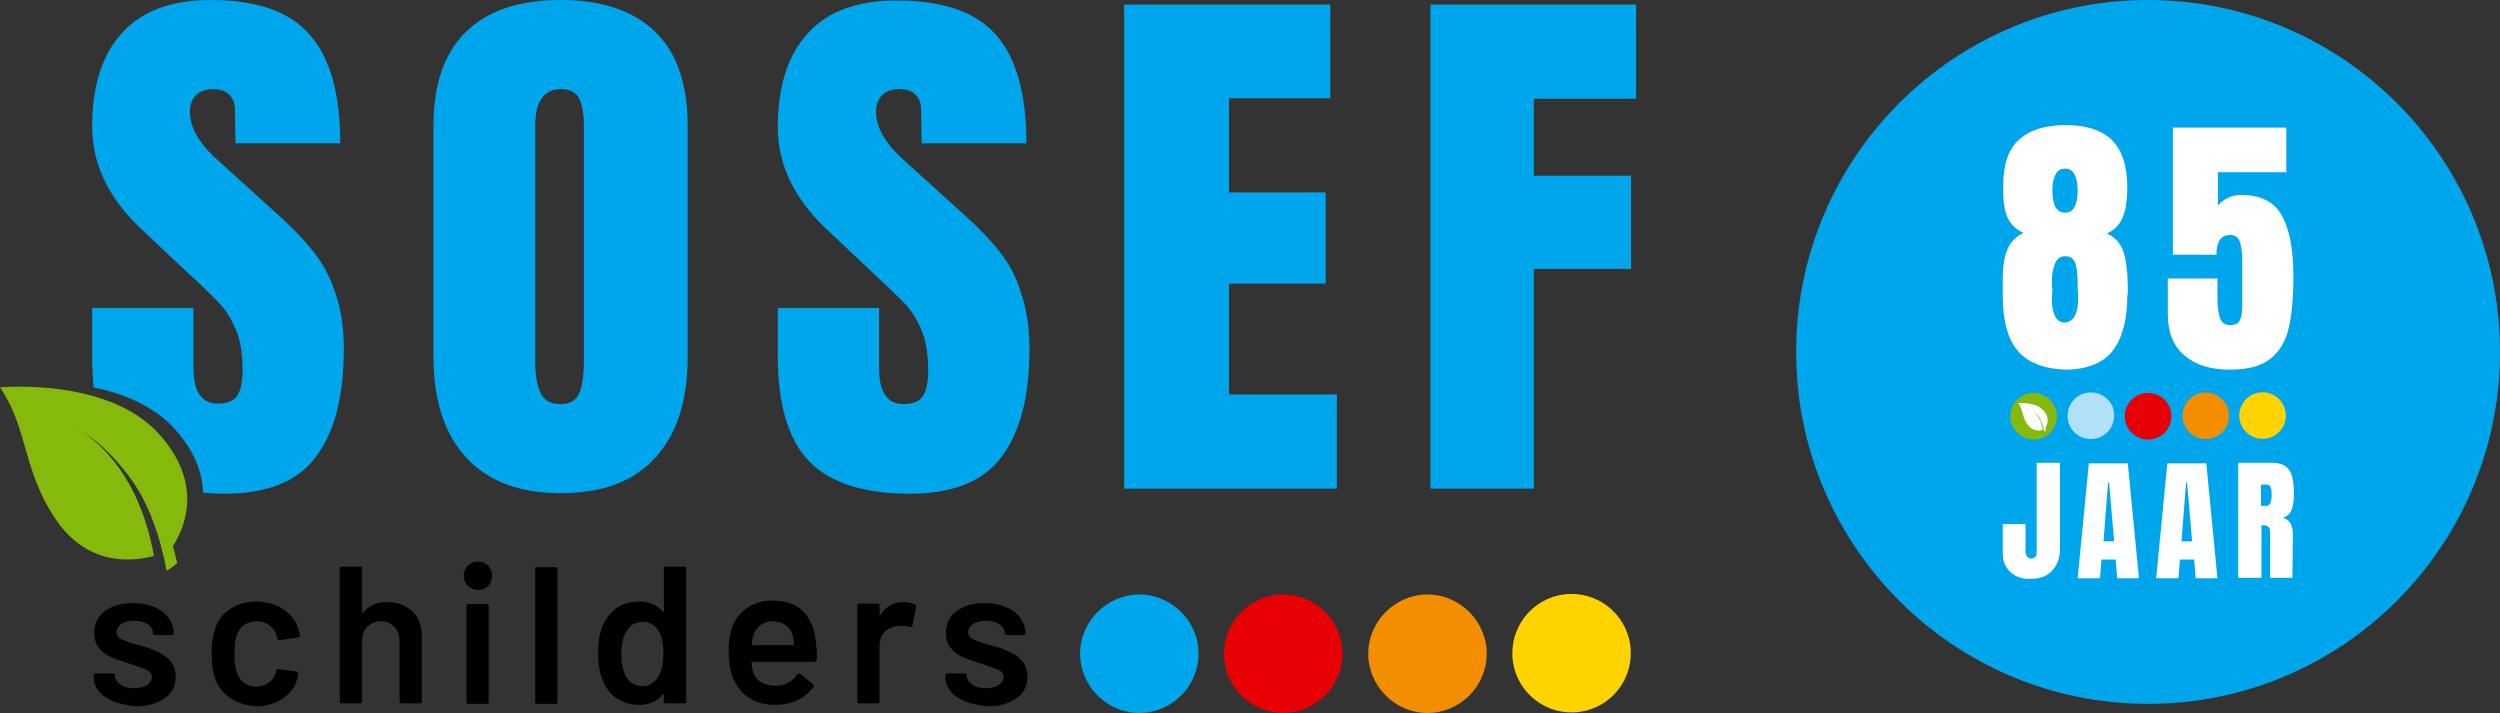 <?xml version="1.0" encoding="utf-8"?>
<!-- Generator: Adobe Illustrator 26.5.0, SVG Export Plug-In . SVG Version: 6.00 Build 0)  -->
<svg version="1.1" id="Layer_1" xmlns="http://www.w3.org/2000/svg" xmlns:xlink="http://www.w3.org/1999/xlink" x="0px" y="0px"
	 viewBox="0 0 493.7 140.8" style="enable-background:new 0 0 493.7 140.8;" xml:space="preserve">
<rect x="0" y="0" width="493.7" height="140.8" fill="#333333" stroke="none"/>
<style type="text/css">
	.st0{fill:#00A6EB;}
	.st1{fill:#E60004;}
	.st2{fill:#F28E00;}
	.st3{fill:#FFD300;}
	.st4{fill:#85BA0D;}
	.st5{fill:#FFFFFF;}
	.st6{fill:#B1E1F8;}
</style>
<path class="st0" d="M225,117.4L225,117.4c-6.4,0-11.7,5.3-11.7,11.7c0,6.4,5.3,11.7,11.7,11.7h0c6.4,0,11.7-5.3,11.7-11.7
	C236.7,122.7,231.4,117.4,225,117.4z"/>
<circle class="st1" cx="253.4" cy="129.1" r="11.7"/>
<path class="st2" d="M281.9,117.4L281.9,117.4c-6.4,0-11.7,5.3-11.7,11.7c0,6.4,5.3,11.7,11.7,11.7h0c6.4,0,11.7-5.3,11.7-11.7
	C293.6,122.7,288.3,117.4,281.9,117.4z"/>
<ellipse transform="matrix(0.973 -0.23 0.23 0.973 -21.36 74.769)" class="st3" cx="310.4" cy="129.1" rx="11.7" ry="11.7"/>
<path d="M22.4,138.5c-1.2-0.5-2.2-1.1-2.9-2s-1-1.8-1-2.8v-0.3c0-0.1,0-0.2,0.1-0.3c0.1-0.1,0.2-0.1,0.3-0.1h3.4
	c0.1,0,0.2,0,0.3,0.1c0.1,0.1,0.1,0.2,0.1,0.3v0.1c0,0.6,0.4,1.2,1.1,1.7c0.7,0.5,1.6,0.7,2.7,0.7c1,0,1.9-0.2,2.5-0.6
	c0.6-0.4,1-1,1-1.6c0-0.6-0.3-1-0.8-1.3s-1.4-0.6-2.6-1l-1.5-0.5c-1.3-0.4-2.4-0.8-3.3-1.2c-0.9-0.4-1.7-1-2.3-1.8
	c-0.6-0.8-0.9-1.7-0.9-2.9c0-1.8,0.7-3.3,2.1-4.3c1.4-1.1,3.3-1.6,5.6-1.6c1.6,0,3,0.3,4.2,0.8c1.2,0.5,2.1,1.2,2.8,2.1
	c0.6,0.9,1,1.9,1,3c0,0.1,0,0.2-0.1,0.3c-0.1,0.1-0.2,0.1-0.3,0.1h-3.3c-0.1,0-0.2,0-0.3-0.1c-0.1-0.1-0.1-0.2-0.1-0.3
	c0-0.7-0.3-1.2-1-1.7c-0.7-0.5-1.6-0.7-2.7-0.7c-1,0-1.8,0.2-2.5,0.6c-0.6,0.4-1,0.9-1,1.6c0,0.6,0.3,1.1,0.9,1.4
	c0.6,0.3,1.6,0.7,3,1.1l0.9,0.2c1.4,0.4,2.5,0.8,3.5,1.3c0.9,0.4,1.7,1,2.4,1.8c0.6,0.8,1,1.8,1,3c0,1.8-0.7,3.3-2.2,4.3
	c-1.4,1-3.4,1.6-5.8,1.6C25,139.2,23.6,139,22.4,138.5z"/>
<path d="M45.4,137.8c-1.5-1-2.5-2.4-3-4.1c-0.4-1.2-0.6-2.7-0.6-4.7c0-1.9,0.2-3.4,0.6-4.6c0.5-1.7,1.5-3.1,3-4.1
	c1.5-1,3.2-1.5,5.2-1.5c2,0,3.8,0.5,5.3,1.5c1.5,1,2.5,2.3,3,3.8c0.1,0.4,0.2,0.8,0.3,1.2v0.1c0,0.3-0.1,0.4-0.4,0.5l-3.5,0.5h-0.1
	c-0.2,0-0.4-0.1-0.5-0.4c0-0.1,0-0.2,0-0.3c-0.1-0.2-0.1-0.4-0.2-0.5c-0.2-0.7-0.7-1.3-1.4-1.8c-0.7-0.5-1.5-0.7-2.5-0.7
	c-1,0-1.8,0.3-2.5,0.8c-0.7,0.5-1.1,1.2-1.4,2.1c-0.3,0.8-0.4,2-0.4,3.5c0,1.4,0.1,2.6,0.4,3.5c0.3,0.9,0.7,1.6,1.4,2.2
	c0.7,0.5,1.5,0.8,2.5,0.8c1,0,1.8-0.3,2.5-0.8c0.7-0.5,1.2-1.2,1.4-2c0-0.1,0-0.1,0-0.2c0,0,0-0.1,0-0.1c0.1-0.3,0.3-0.4,0.5-0.4
	l3.5,0.5c0.1,0,0.2,0.1,0.3,0.2c0.1,0.1,0.1,0.2,0.1,0.4c-0.1,0.4-0.1,0.7-0.2,0.9c-0.5,1.7-1.5,3-3,3.9c-1.5,1-3.3,1.5-5.3,1.5
	C48.6,139.3,46.9,138.8,45.4,137.8z"/>
<path d="M81.4,120.7c1.3,1.2,1.9,2.9,1.9,5.1v12.7c0,0.1,0,0.2-0.1,0.3c-0.1,0.1-0.2,0.1-0.3,0.1h-3.6c-0.1,0-0.2,0-0.3-0.1
	c-0.1-0.1-0.1-0.2-0.1-0.3v-11.8c0-1.2-0.3-2.2-1-2.9c-0.7-0.7-1.6-1.1-2.7-1.1c-1.1,0-2,0.4-2.7,1.1c-0.7,0.7-1,1.7-1,2.9v11.8
	c0,0.1,0,0.2-0.1,0.3c-0.1,0.1-0.2,0.1-0.3,0.1h-3.6c-0.1,0-0.2,0-0.3-0.1c-0.1-0.1-0.1-0.2-0.1-0.3v-26.2c0-0.1,0-0.2,0.1-0.3
	c0.1-0.1,0.2-0.1,0.3-0.1h3.6c0.1,0,0.2,0,0.3,0.1c0.1,0.1,0.1,0.2,0.1,0.3v8.6c0,0.1,0,0.1,0.1,0.2c0.1,0,0.1,0,0.1-0.1
	c1.1-1.4,2.7-2.1,4.8-2.1C78.4,118.9,80.1,119.5,81.4,120.7z"/>
<path d="M92.4,115.7c-0.5-0.5-0.8-1.2-0.8-2c0-0.8,0.3-1.5,0.8-2c0.5-0.5,1.2-0.8,2-0.8s1.5,0.3,2,0.8c0.5,0.5,0.8,1.2,0.8,2
	c0,0.8-0.3,1.5-0.8,2c-0.5,0.5-1.2,0.8-2,0.8S92.9,116.2,92.4,115.7z M92.2,138.9c-0.1-0.1-0.1-0.2-0.1-0.3v-18.9
	c0-0.1,0-0.2,0.1-0.3c0.1-0.1,0.2-0.1,0.3-0.1h3.6c0.1,0,0.2,0,0.3,0.1c0.1,0.1,0.1,0.2,0.1,0.3v18.9c0,0.1,0,0.2-0.1,0.3
	c-0.1,0.1-0.2,0.1-0.3,0.1h-3.6C92.4,139,92.3,139,92.2,138.9z"/>
<path d="M105.8,138.9c-0.1-0.1-0.1-0.2-0.1-0.3v-26.2c0-0.1,0-0.2,0.1-0.3c0.1-0.1,0.2-0.1,0.3-0.1h3.6c0.1,0,0.2,0,0.3,0.1
	c0.1,0.1,0.1,0.2,0.1,0.3v26.2c0,0.1,0,0.2-0.1,0.3c-0.1,0.1-0.2,0.1-0.3,0.1h-3.6C105.9,139,105.8,139,105.8,138.9z"/>
<path d="M131.2,112c0.1-0.1,0.2-0.1,0.3-0.1h3.6c0.1,0,0.2,0,0.3,0.1c0.1,0.1,0.1,0.2,0.1,0.3v26.2c0,0.1,0,0.2-0.1,0.3
	c-0.1,0.1-0.2,0.1-0.3,0.1h-3.6c-0.1,0-0.2,0-0.3-0.1c-0.1-0.1-0.1-0.2-0.1-0.3v-1.2c0-0.1,0-0.1-0.1-0.2c-0.1,0-0.1,0-0.2,0.1
	c-1.1,1.3-2.6,2-4.5,2c-1.8,0-3.4-0.5-4.7-1.4c-1.3-1-2.2-2.3-2.8-4c-0.5-1.4-0.7-3.1-0.7-4.9c0-1.8,0.2-3.4,0.7-4.7
	c0.6-1.7,1.5-3,2.8-4c1.3-1,2.9-1.4,4.8-1.4c1.8,0,3.2,0.6,4.4,1.9c0.1,0.1,0.1,0.1,0.2,0.1c0.1,0,0.1-0.1,0.1-0.1v-8.4
	C131.1,112.2,131.1,112.1,131.2,112z M131,129.1c0-2-0.3-3.6-1-4.6c-0.7-1.1-1.7-1.7-3-1.7c-1.3,0-2.4,0.5-3.1,1.6
	c-0.8,1.1-1.2,2.7-1.2,4.7c0,1.8,0.3,3.3,0.9,4.5c0.7,1.2,1.8,1.9,3.3,1.9c1.3,0,2.3-0.6,3.1-1.9C130.7,132.5,131,131,131,129.1z"/>
<path d="M161.3,129l0,1.2c0,0.3-0.2,0.5-0.5,0.5h-12.2c-0.1,0-0.2,0.1-0.2,0.2c0.1,0.9,0.2,1.4,0.3,1.7c0.6,1.9,2.1,2.8,4.5,2.8
	c1.8,0,3.2-0.7,4.2-2.2c0.1-0.2,0.2-0.2,0.4-0.2c0.1,0,0.2,0,0.3,0.1l2.4,2c0.2,0.2,0.3,0.4,0.1,0.6c-0.8,1.1-1.9,2-3.2,2.6
	c-1.3,0.6-2.8,0.9-4.4,0.9c-2,0-3.7-0.5-5.1-1.4c-1.4-0.9-2.4-2.2-3.1-3.8c-0.6-1.4-0.9-3.3-0.9-5.8c0-1.5,0.2-2.7,0.5-3.7
	c0.5-1.8,1.5-3.2,2.9-4.3c1.4-1,3.2-1.6,5.2-1.6c5.1,0,8,2.7,8.6,8C161.2,127.5,161.3,128.2,161.3,129z M150.1,123.5
	c-0.6,0.5-1.1,1.1-1.3,2c-0.2,0.4-0.3,1-0.3,1.7c-0.1,0.1,0,0.2,0.2,0.2h7.9c0.1,0,0.2-0.1,0.2-0.2c-0.1-0.6-0.1-1.1-0.2-1.5
	c-0.2-0.9-0.7-1.7-1.4-2.2c-0.7-0.5-1.5-0.8-2.6-0.8C151.5,122.7,150.7,123,150.1,123.5z"/>
<path d="M180.7,119.4c0.2,0.1,0.3,0.3,0.2,0.6l-0.7,3.5c0,0.3-0.2,0.4-0.5,0.3c-0.4-0.1-0.8-0.2-1.4-0.2c-0.3,0-0.6,0-0.8,0
	c-1.1,0.1-2,0.4-2.7,1.1c-0.7,0.7-1.1,1.6-1.1,2.8v11c0,0.1,0,0.2-0.1,0.3c-0.1,0.1-0.2,0.1-0.3,0.1h-3.6c-0.1,0-0.2,0-0.3-0.1
	c-0.1-0.1-0.1-0.2-0.1-0.3v-18.9c0-0.1,0-0.2,0.1-0.3c0.1-0.1,0.2-0.1,0.3-0.1h3.6c0.1,0,0.2,0,0.3,0.1c0.1,0.1,0.1,0.2,0.1,0.3v1.7
	c0,0.1,0,0.2,0.1,0.2c0,0,0.1,0,0.1-0.1c1.1-1.7,2.6-2.5,4.5-2.5C179.3,118.9,180,119.1,180.7,119.4z"/>
<path d="M190.6,138.5c-1.2-0.5-2.2-1.1-2.9-2s-1-1.8-1-2.8v-0.3c0-0.1,0-0.2,0.1-0.3c0.1-0.1,0.2-0.1,0.3-0.1h3.4
	c0.1,0,0.2,0,0.3,0.1c0.1,0.1,0.1,0.2,0.1,0.3v0.1c0,0.6,0.4,1.2,1.1,1.7c0.7,0.5,1.6,0.7,2.7,0.7c1,0,1.9-0.2,2.5-0.6
	c0.6-0.4,1-1,1-1.6c0-0.6-0.3-1-0.8-1.3c-0.5-0.3-1.4-0.6-2.6-1l-1.5-0.5c-1.3-0.4-2.4-0.8-3.3-1.2c-0.9-0.4-1.7-1-2.3-1.8
	c-0.6-0.8-0.9-1.7-0.9-2.9c0-1.8,0.7-3.3,2.1-4.3c1.4-1.1,3.3-1.6,5.6-1.6c1.6,0,3,0.3,4.2,0.8c1.2,0.5,2.1,1.2,2.8,2.1
	c0.6,0.9,1,1.9,1,3c0,0.1,0,0.2-0.1,0.3c-0.1,0.1-0.2,0.1-0.3,0.1h-3.3c-0.1,0-0.2,0-0.3-0.1c-0.1-0.1-0.1-0.2-0.1-0.3
	c0-0.7-0.3-1.2-1-1.7c-0.7-0.5-1.6-0.7-2.7-0.7c-1,0-1.8,0.2-2.5,0.6c-0.6,0.4-1,0.9-1,1.6c0,0.6,0.3,1.1,0.9,1.4
	c0.6,0.3,1.6,0.7,3,1.1l0.9,0.2c1.4,0.4,2.5,0.8,3.5,1.3c0.9,0.4,1.7,1,2.4,1.8c0.6,0.8,1,1.8,1,3c0,1.8-0.7,3.3-2.2,4.3
	c-1.4,1-3.4,1.6-5.8,1.6C193.2,139.2,191.8,139,190.6,138.5z"/>
<path class="st0" d="M61.9,49.7c-1.8-2.3-4.1-4.7-6.9-7.2L43.2,31.8c-3.8-3.3-5.7-6.6-5.7-9.7c0-1.4,0.4-2.5,1.2-3.3
	c0.8-0.8,2-1.2,3.5-1.2c1.3,0,2.4,0.4,3.1,1.1c0.7,0.7,1.1,1.7,1.1,3l0.1,6.6h20.7c0-9.7-2-16.9-6-21.4C57.3,2.3,50.7,0,41.6,0
	c-7.6,0-13.5,2.1-17.4,6.4c-4,4.3-6,10.5-6,18.6c0,7.6,3.4,14.5,10.2,20.7l8.7,8.2c3.2,2.9,5.3,5,6.6,6.4c1.2,1.4,2.2,3.1,3,5.1
	c0.8,2,1.2,4.6,1.2,7.7c0,2.4-0.4,4.1-1.1,5.1c-0.7,1-2,1.5-3.8,1.5c-3.2,0-4.8-2.4-4.8-7.1V60.8h-20v9.4c0,2.3,0.1,4.3,0.3,6.3
	c5.7,1.2,11.7,3.5,15.9,8.1c4.2,4.6,5.6,9,5.7,12.7c1.3,0.1,2.7,0.2,4.2,0.2c8.4,0,14.5-2.4,18.1-7.3c3.7-4.9,5.5-12,5.5-21.4
	c0-4.2-0.6-7.9-1.7-11C65.2,54.6,63.7,52,61.9,49.7z"/>
<path class="st0" d="M110.7,0C102.5,0,96.3,2.1,92,6.3c-4.3,4.2-6.4,10.4-6.4,18.6v45.5c0,8.5,2.1,15.2,6.4,19.9
	c4.3,4.7,10.5,7.1,18.7,7.1c8.2,0,14.4-2.3,18.7-7c4.3-4.7,6.4-11.3,6.4-19.9V24.9c0-8.2-2.1-14.5-6.4-18.6
	C125.1,2.1,118.9,0,110.7,0z M115.3,71.4c0,2.7-0.3,4.8-0.9,6.2c-0.6,1.5-1.9,2.2-3.7,2.2c-1.9,0-3.2-0.7-3.9-2.1
	c-0.7-1.4-1.1-3.5-1.1-6.2V24.8c0-4.8,1.7-7.2,5.1-7.2c1.8,0,3,0.7,3.6,1.9c0.6,1.3,0.9,3,0.9,5.1V71.4z"/>
<path class="st0" d="M197.4,49.7c-1.8-2.3-4.1-4.7-6.9-7.2l-11.8-10.7c-3.8-3.3-5.7-6.6-5.7-9.7c0-1.4,0.4-2.5,1.2-3.3
	c0.8-0.8,2-1.2,3.5-1.2c1.3,0,2.4,0.4,3.1,1.1c0.7,0.7,1.1,1.7,1.1,3l0.1,6.6h20.7c0-9.7-2-16.9-6-21.4c-4-4.6-10.6-6.8-19.7-6.8
	c-7.6,0-13.5,2.1-17.4,6.4c-4,4.3-6,10.5-6,18.6c0,7.6,3.4,14.5,10.2,20.7l8.7,8.2c3.1,2.9,5.3,5,6.6,6.4c1.2,1.4,2.2,3.1,3,5.1
	c0.8,2,1.2,4.6,1.2,7.7c0,2.4-0.4,4.1-1.1,5.1c-0.7,1-2,1.5-3.8,1.5c-3.2,0-4.8-2.4-4.8-7.1V60.8h-20v9.4c0,9.6,2,16.5,6.1,20.8
	c4.1,4.3,10.8,6.5,20,6.5c8.4,0,14.5-2.4,18.1-7.3c3.7-4.9,5.5-12,5.5-21.4c0-4.2-0.6-7.9-1.7-11C200.7,54.6,199.2,52,197.4,49.7z"
	/>
<polygon class="st0" points="242.7,56 261.8,56 261.8,38 242.7,38 242.7,19.4 262.7,19.4 262.7,0.9 222,0.9 222,96.5 264,96.5 
	264,77.9 242.7,77.9 "/>
<polygon class="st0" points="323.1,19.5 323.1,0.9 282.5,0.9 282.5,96.5 302.9,96.5 302.9,53.1 322.1,53.1 322.1,34.7 302.9,34.7 
	302.9,19.5 "/>
<path class="st4" d="M16.3,85.3c-0.6-0.4-1.2-0.7-1.5-0.9c-0.2-0.1-0.3-0.1-0.3-0.1s0.1,0,0.3,0.1C15.3,84.7,15.8,85,16.3,85.3
	c3.5,2.3,11.3,8.9,14.1,24.5c-4.6,1.2-13.3,1.9-19.5-7.4C4.5,92.9,5.5,84.5,0,76.5c0,0,21.2-2,31.3,9.1c9.6,10.5,4.5,19.7,2.8,22.3
	c0.4,1,0.6,2.2,0.9,3.3c-0.7,0.5-1.3,1.1-2.1,1.5c-1.3-7-3.5-12.9-6.6-17.5C23.6,91.4,20.2,87.6,16.3,85.3z"/>
<circle class="st0" cx="424.2" cy="69.5" r="69.5"/>
<g>
	<path class="st5" d="M398.4,69.2c-2-2.4-2.9-6.1-2.9-10.9v-3.1c0-2.5,0.3-4.5,0.9-5.9c0.6-1.5,1.7-2.6,3.2-3.3
		c-1.4-0.6-2.4-1.6-3.1-2.9c-0.6-1.4-0.9-3.1-0.9-5.2v-1.3c0-4.1,1-7.1,3.1-9s5.1-2.9,9.2-2.9c4.1,0,7.2,1,9.2,3c2,2,3,5.1,3,9.4
		c0,2.4-0.3,4.4-0.9,5.8c-0.6,1.5-1.6,2.5-3.1,3.2c1.7,0.8,2.8,2.1,3.3,3.8s0.8,4.1,0.8,7.3c0,0.6,0,1-0.1,1.2c0,4.8-1,8.4-2.9,10.9
		c-1.9,2.4-5.1,3.7-9.4,3.7C403.5,72.8,400.4,71.6,398.4,69.2z M410.4,58.9l-0.1-2.4c0-1.8-0.1-3.2-0.4-4.3c-0.3-1.1-1-1.6-2.1-1.6
		c-0.9,0-1.6,0.5-2,1.5c-0.4,1-0.6,2.2-0.6,3.6c0,0.6,0,1.1,0.1,1.4v0.4l-0.1,1.5c0,3.1,0.9,4.7,2.6,4.7
		C409.5,63.5,410.4,62,410.4,58.9z M410.3,37.5c0-1.2-0.2-2.2-0.6-3c-0.4-0.8-1-1.2-1.9-1.2c-0.9,0-1.5,0.4-1.9,1.2
		c-0.4,0.8-0.6,1.8-0.6,3c0,3,0.8,4.5,2.5,4.5C409.5,42,410.3,40.5,410.3,37.5z"/>
	<path class="st5" d="M431.4,70.2c-2.2-1.8-3.3-4.6-3.3-8.2v-7h9.8v4c0,1.6,0.2,2.9,0.5,3.8c0.3,0.9,1,1.4,2,1.4
		c1,0,1.6-0.3,1.9-0.9c0.3-0.6,0.5-1.5,0.5-2.7v-9.3c0-1.5-0.2-2.7-0.5-3.6c-0.3-0.9-1-1.3-1.9-1.3c-1.8,0-2.7,1.3-2.7,3.9h-8.6
		V25.2h22.4V34h-13.5v6.6c0.5-0.6,1.1-1.1,1.9-1.5c0.8-0.4,1.7-0.6,2.7-0.6c3.9,0,6.6,1.4,8.1,4.2s2.2,6.7,2.2,11.8
		c0,4.2-0.3,7.6-0.9,10.2c-0.6,2.6-1.8,4.7-3.6,6.1c-1.8,1.5-4.5,2.2-8.1,2.2C436.6,73,433.6,72.1,431.4,70.2z"/>
</g>
<g>
	<path class="st5" d="M398.2,113.8c-0.8-0.4-1.5-1-2-1.8c-0.5-0.8-0.7-1.7-0.7-2.8v-5.7h4.5v5.4c0,0.4,0.1,0.7,0.3,1
		c0.2,0.2,0.4,0.4,0.8,0.4c0.3,0,0.6-0.1,0.8-0.3c0.2-0.2,0.3-0.5,0.3-0.9V91.4h4.6v17c0,1.2-0.2,2.2-0.7,3.1
		c-0.5,0.9-1.1,1.6-2,2.1c-0.8,0.5-1.8,0.7-2.9,0.7C400,114.4,399.1,114.2,398.2,113.8z"/>
	<path class="st5" d="M410.3,114.2l2.2-22.7h7.7l2.2,22.7h-4.3l-0.3-3.7H415l-0.3,3.7H410.3z M415.4,106.9h2.1l-1-11.6h-0.2
		L415.4,106.9z"/>
	<path class="st5" d="M425.8,114.2l2.2-22.7h7.7l2.2,22.7h-4.3l-0.3-3.7h-2.8l-0.3,3.7H425.8z M430.8,106.9h2.1l-1-11.6h-0.2
		L430.8,106.9z"/>
	<path class="st5" d="M441.9,91.4h7c1.1,0,2,0.3,2.6,0.8c0.6,0.5,1,1.2,1.2,2.1c0.2,0.9,0.3,2.1,0.3,3.5c0,1.3-0.2,2.3-0.5,3
		c-0.3,0.7-0.9,1.2-1.7,1.5c0.7,0.1,1.2,0.5,1.5,1c0.3,0.5,0.5,1.3,0.5,2.2l-0.1,8.6h-4.4v-8.9c0-0.6-0.1-1-0.4-1.2
		c-0.2-0.2-0.7-0.3-1.3-0.3v10.4h-4.6V91.4z M447.6,99.9c0.6,0,1-0.7,1-2.1c0-0.6,0-1-0.1-1.3c-0.1-0.3-0.1-0.5-0.3-0.6
		c-0.1-0.1-0.3-0.2-0.6-0.2h-1.1v4.2H447.6z"/>
</g>
<g>
	<path class="st6" d="M412.9,77.5L412.9,77.5c-2.6,0-4.6,2.1-4.6,4.6c0,2.6,2.1,4.6,4.6,4.6h0c2.6,0,4.6-2.1,4.6-4.6
		C417.6,79.6,415.5,77.5,412.9,77.5z"/>
	<circle class="st1" cx="424.2" cy="82.2" r="4.6"/>
	<path class="st2" d="M435.6,77.5L435.6,77.5c-2.6,0-4.6,2.1-4.6,4.6c0,2.6,2.1,4.6,4.6,4.6h0c2.6,0,4.6-2.1,4.6-4.6
		C440.2,79.6,438.1,77.5,435.6,77.5z"/>
	<ellipse transform="matrix(0.973 -0.23 0.23 0.973 -6.926 104.874)" class="st3" cx="446.9" cy="82.2" rx="4.6" ry="4.6"/>
	<path class="st4" d="M401.6,77.6L401.6,77.6c-2.6,0-4.6,2.1-4.6,4.6c0,2.6,2.1,4.6,4.6,4.6h0c2.6,0,4.6-2.1,4.6-4.6
		C406.2,79.7,404.1,77.6,401.6,77.6z"/>
	<path class="st5" d="M401.2,81c-0.1-0.1-0.2-0.1-0.2-0.1c0,0,0,0,0,0s0,0,0,0C401.1,80.9,401.2,81,401.2,81
		c0.6,0.4,1.8,1.4,2.2,3.9c-0.7,0.2-2.1,0.3-3.1-1.2c-1-1.5-0.8-2.8-1.7-4.1c0,0,3.3-0.3,4.9,1.4c1.5,1.7,0.7,3.1,0.4,3.5
		c0.1,0.2,0.1,0.3,0.1,0.5c-0.1,0.1-0.2,0.2-0.3,0.2c-0.2-1.1-0.6-2-1-2.8C402.4,82,401.9,81.4,401.2,81z"/>
</g>
</svg>

